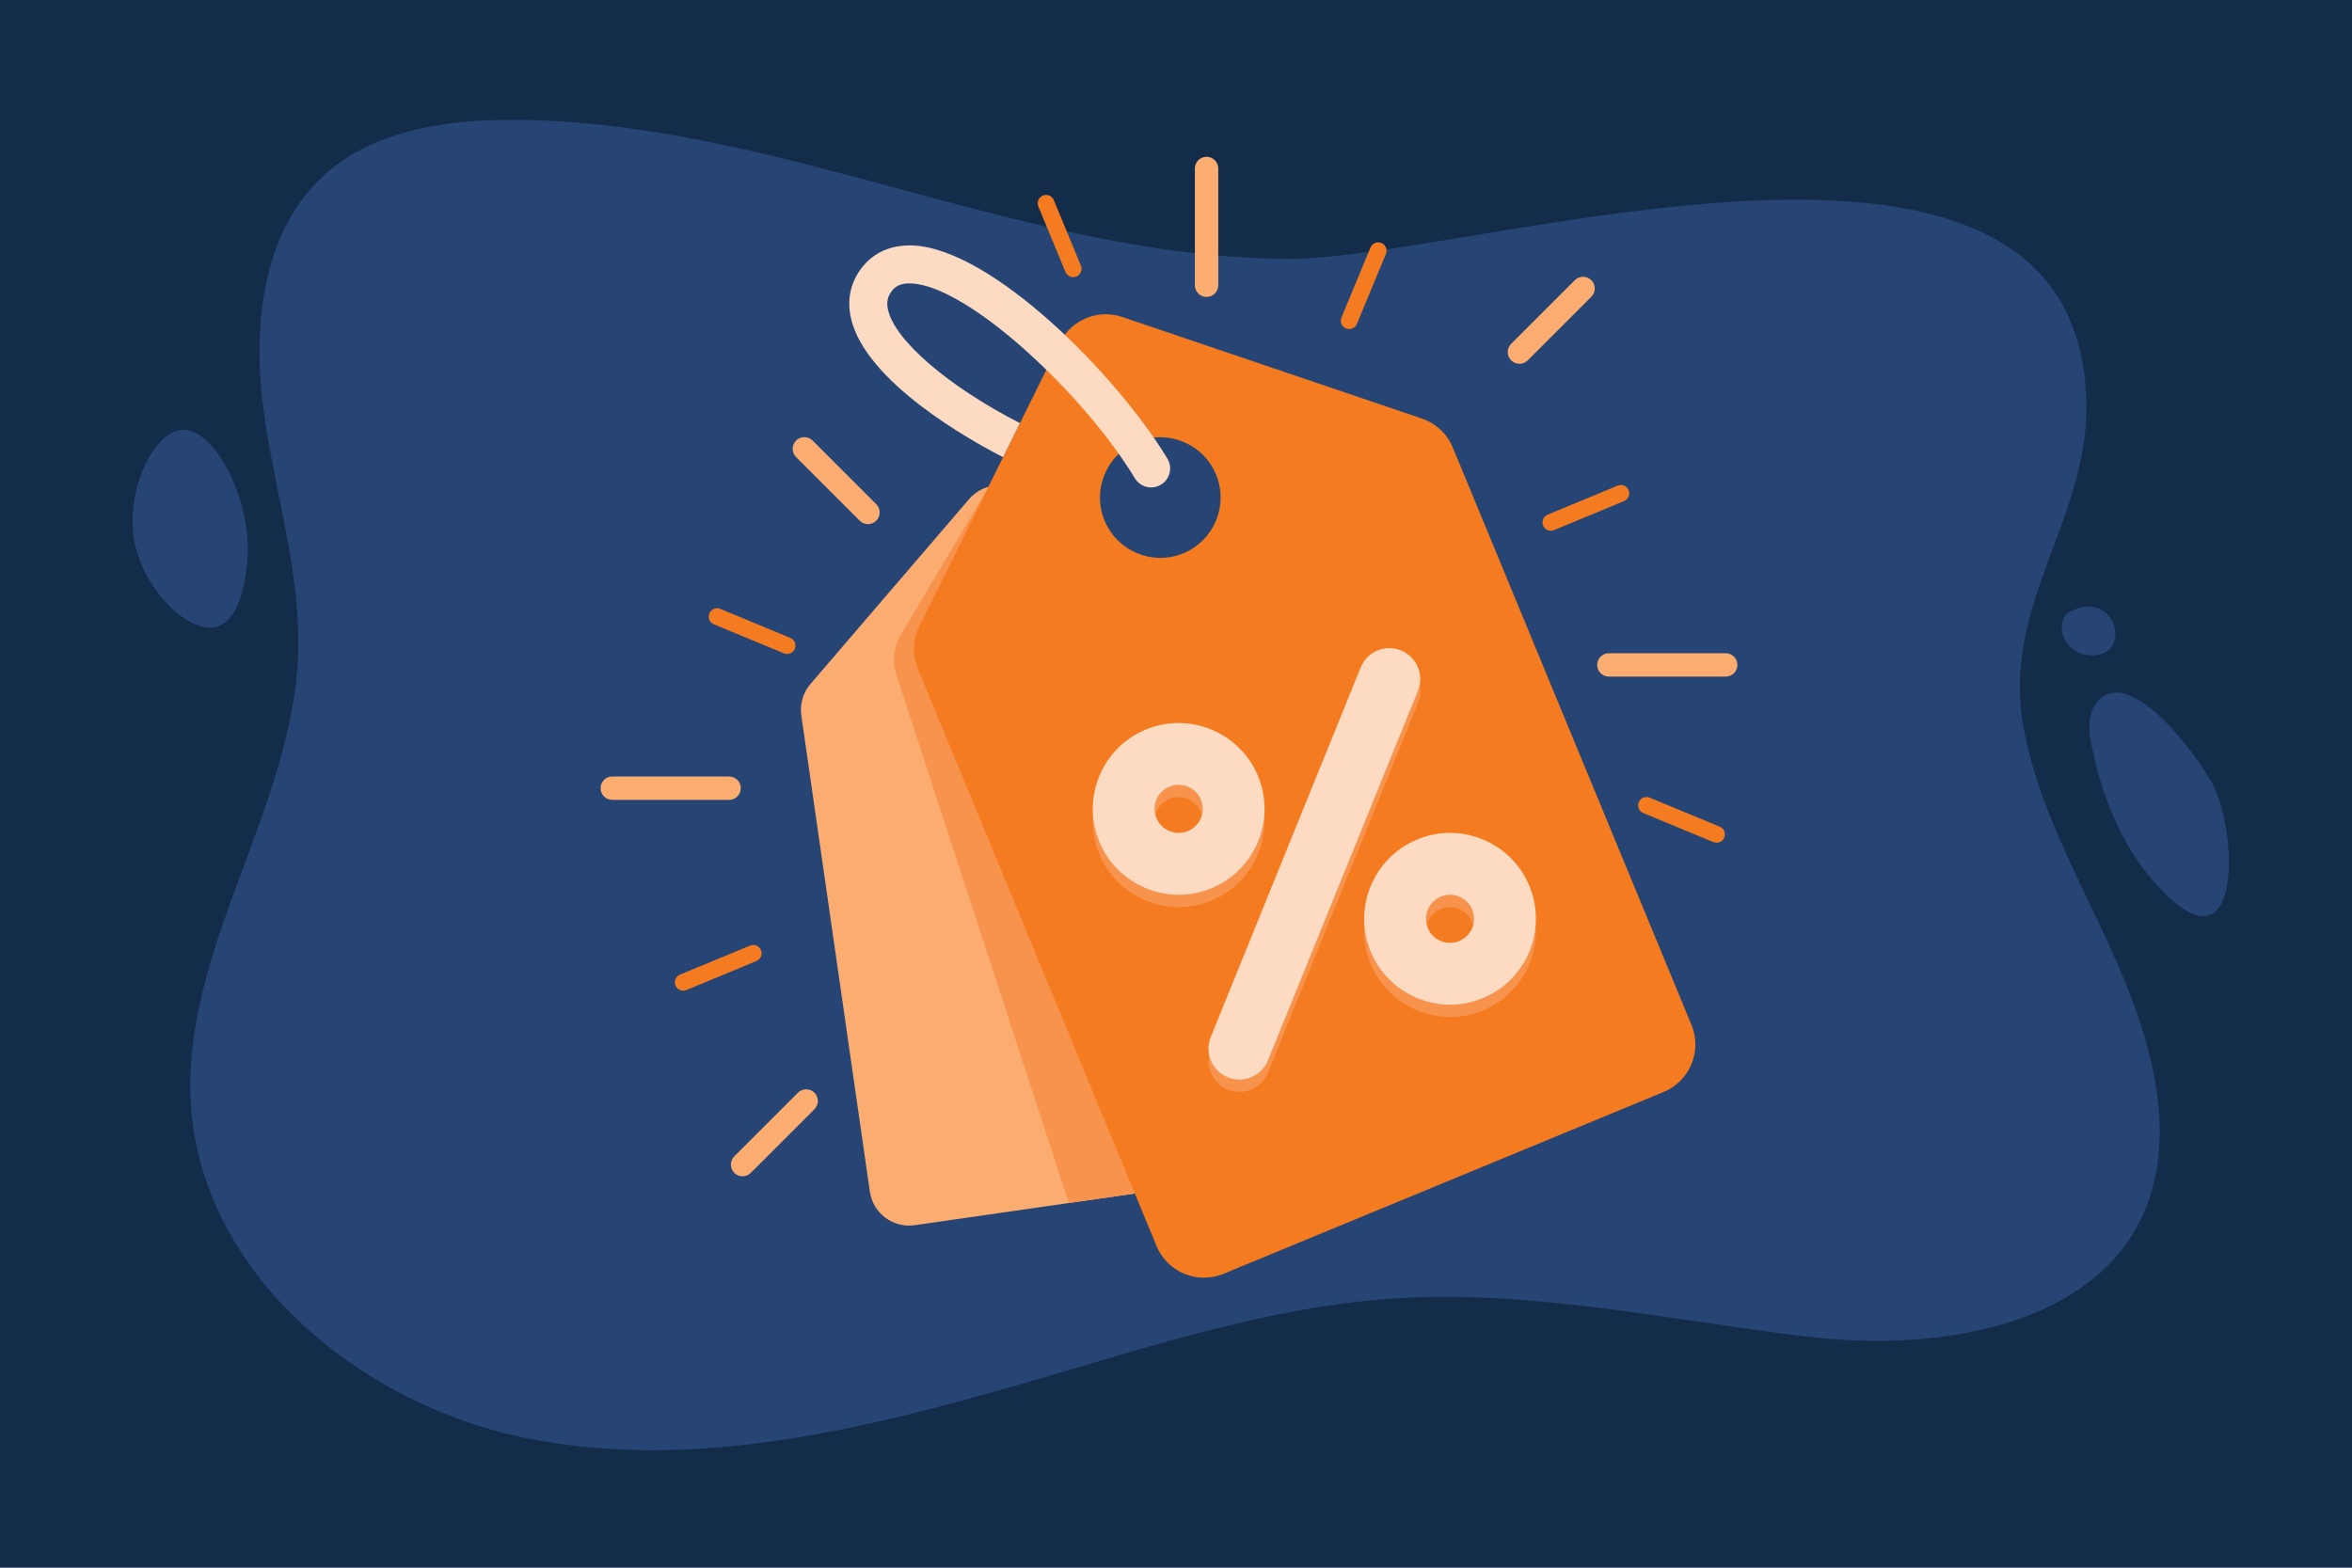 <?xml version="1.0" encoding="UTF-8"?><svg id="Layer_2" xmlns="http://www.w3.org/2000/svg" viewBox="0 0 1200 800"><defs><style>.cls-1{fill:#f47b20;}.cls-2{fill:#faac71;}.cls-3{fill:#f7934c;}.cls-4{fill:#fcdbc2;}.cls-5{fill:#132c4a;}.cls-6{fill:#264574;}</style></defs><g id="Layer_1-2"><rect class="cls-5" width="1200" height="800" transform="translate(1200 800) rotate(180)"/><path class="cls-6" d="m134.31,208.08c-1.52-11.69-2.23-23.81-1.79-35.84,1.15-31.53,10.18-62.42,33.14-83.11,24.59-22.15,59.86-27.72,92.95-27.93,16.18-.11,32.25.82,48.24,2.54,118.13,12.65,231.8,68.29,351.32,68.33,94.45.02,402.97-103.75,406.29,73.52,1.14,60.56-44.41,103.84-31.64,167.87,6.01,30.15,19.02,57.77,32.17,85.34,13.7,28.74,27.55,57.42,33.78,88.83,22.73,114.47-82.63,145.53-175.9,134.55-26.39-3.1-53.46-7.43-80.8-11.3-25.84-3.66-51.93-6.91-77.95-8.33-13.86-.77-27.7-1.01-41.47-.53-35.02,1.22-69.44,7.7-103.45,16.28-32.59,8.2-64.8,18.33-96.79,27.58-82.84,23.96-170.07,45.11-254.56,27.87-84.5-17.23-164.97-83.77-170.43-169.83-5.01-78.92,51.45-150.28,54.64-229.29,1.72-42.65-12.24-84.22-17.75-126.55Z"/><path class="cls-6" d="m110.99,319.75c14.55-4.5,15.38-36.26,15.42-38.36.5-29.36-17.57-63.13-33.57-62.02-14.67,1.02-29.19,31.45-24.2,57.22,4.81,24.85,28.18,47.54,42.35,43.15Z"/><path class="cls-6" d="m1129.48,401.35c-5.91-12.36-42.71-64.25-59.76-42.75-4.09,5.15-4.31,12.41-3.11,18.88,5,27.14,15.37,54.11,34.25,74.67,42.38,46.17,41.36-24.17,28.63-50.8Z"/><path class="cls-6" d="m1064.06,334.2c25.53,3.85,16.39-35.24-8.28-21.83-3.5,1.9-4.52,6.64-3.58,10.52,1.25,5.2,5.46,9.57,10.6,11.04.41.12.83.21,1.27.27Z"/><path class="cls-2" d="m521.12,346.87c-12.96,1.87-24.97-7.12-26.83-20.08-1.87-12.96,7.12-24.97,20.08-26.83,12.95-1.87,24.96,7.12,26.83,20.08,1.86,12.95-7.13,24.96-20.08,26.83Zm147.83,228.84l-34.95-243c-.83-5.77-4.11-10.9-9-14.08l-104.23-67.69c-8.5-5.51-19.76-3.89-26.36,3.79l-80.91,94.32c-3.8,4.43-5.5,10.28-4.67,16.04l34.97,243c1.59,11.05,11.83,18.71,22.88,17.13l92.57-13.32,92.59-13.32c11.04-1.59,18.71-11.84,17.11-22.88"/><path class="cls-3" d="m634,332.71c-.83-5.77-4.11-10.9-9-14.08l-104.23-67.69c-4.98-3.23-10.89-3.94-16.27-2.49l-45.03,75.73c-3.57,6.01-4.38,13.29-2.2,19.94l88.08,269.78,13.91-2,92.59-13.32c11.04-1.59,18.71-11.84,17.11-22.88l-34.95-243"/><path class="cls-1" d="m603.74,282.34c-15.7,6.5-33.69-.98-40.19-16.68-6.49-15.7.98-33.7,16.68-40.19,15.71-6.49,33.7.98,40.19,16.68,6.5,15.7-.98,33.7-16.68,40.19Zm259.24,240.63l-121.74-294.57c-2.89-6.99-8.66-12.39-15.82-14.82l-152.81-51.82c-12.45-4.21-26.1,1.42-31.93,13.2l-71.64,144.59c-3.37,6.78-3.63,14.68-.74,21.67l121.74,294.57c5.53,13.4,20.88,19.76,34.27,14.22l112.23-46.38,112.22-46.38c13.4-5.54,19.77-20.88,14.23-34.28"/><path class="cls-1" d="m591.98,210.52c-5.69,0-11.26,1.11-16.55,3.3-10.71,4.42-19.05,12.75-23.5,23.46s-4.45,22.49-.03,33.2c6.72,16.29,22.47,26.81,40.1,26.81,5.69,0,11.26-1.11,16.56-3.29,22.1-9.14,32.65-34.56,23.51-56.66-6.73-16.29-22.47-26.81-40.1-26.81Zm22.32,428.87c-5.55,0-10.49-3.31-12.61-8.43l-121.75-294.57c-1.5-3.63-1.35-7.73.39-11.25l71.64-144.58c2.32-4.68,7-7.59,12.22-7.59,1.48,0,2.96.25,4.38.73l152.81,51.82c3.72,1.26,6.72,4.07,8.22,7.69l121.74,294.57c1.39,3.37,1.38,7.06,0,10.43-1.4,3.37-4.01,5.98-7.39,7.37l-224.45,92.77c-1.67.7-3.42,1.04-5.19,1.04"/><path class="cls-4" d="m511.76,233.3l8.61-17.37c-36.62-18.83-63.67-42.04-67.3-57.81-.85-3.72-.3-6.63,1.81-9.45,1.53-2.03,3.98-4.34,10.17-4.04,29.38,1.47,88.21,56.82,113.96,99.42,1.82,3.02,5.02,4.69,8.31,4.69,1.71,0,3.43-.46,5.01-1.41,4.58-2.76,6.05-8.73,3.27-13.3-26-43.02-89.41-106.76-129.6-108.76-11.27-.49-20.44,3.51-26.63,11.77-5.53,7.38-7.33,16.17-5.18,25.44,7.51,32.62,61.2,62.41,77.46,70.77.04.02.08.03.12.04"/><path class="cls-3" d="m632.32,557.2c-1.98,0-3.98-.37-5.92-1.16-8.06-3.27-11.96-12.47-8.68-20.53l76.52-188.62c3.28-8.06,12.46-11.96,20.54-8.68,8.07,3.27,11.96,12.47,8.68,20.53l-76.52,188.62c-2.49,6.13-8.39,9.85-14.62,9.85"/><path class="cls-3" d="m601.32,406.8c-1.59,0-3.21.31-4.76.97-3.02,1.27-5.37,3.65-6.6,6.69s-1.2,6.38.08,9.4c1.27,3.02,3.65,5.36,6.68,6.6,3.04,1.23,6.38,1.2,9.4-.07,3.02-1.29,5.37-3.65,6.6-6.7,1.23-3.04,1.21-6.38-.07-9.39-1.98-4.69-6.54-7.5-11.34-7.5Zm.03,56.1c-5.57,0-11.14-1.09-16.47-3.24-10.85-4.4-19.33-12.75-23.88-23.53-4.56-10.78-4.65-22.68-.25-33.53,4.41-10.85,12.76-19.33,23.55-23.88,22.23-9.4,48,1.04,57.41,23.29,4.55,10.79,4.64,22.69.24,33.53-4.4,10.85-12.76,19.33-23.54,23.88-5.49,2.31-11.27,3.49-17.05,3.49"/><path class="cls-3" d="m739.8,462.9c-1.62,0-3.24.31-4.78.98-6.23,2.64-9.16,9.85-6.53,16.09,2.64,6.24,9.85,9.17,16.1,6.53,6.22-2.63,9.15-9.85,6.52-16.09-1.28-3.01-3.65-5.36-6.7-6.59-1.48-.6-3.05-.91-4.61-.91Zm.07,56.09c-17.09,0-33.35-10.04-40.41-26.75-9.4-22.24,1.04-48,23.29-57.41,10.78-4.56,22.68-4.64,33.53-.25,10.85,4.4,19.33,12.75,23.89,23.54,9.4,22.24-1.04,48-23.29,57.41-5.56,2.34-11.32,3.45-17,3.45"/><path class="cls-4" d="m632.32,550.9c-1.98,0-3.98-.37-5.92-1.16-8.06-3.28-11.96-12.48-8.68-20.54l76.52-188.62c3.28-8.06,12.46-11.97,20.54-8.68,8.07,3.27,11.96,12.47,8.68,20.54l-76.52,188.61c-2.49,6.13-8.39,9.85-14.62,9.85"/><path class="cls-4" d="m601.32,400.49c-1.59,0-3.21.31-4.76.97-3.02,1.27-5.37,3.65-6.6,6.69s-1.2,6.38.08,9.4c1.27,3.01,3.65,5.36,6.68,6.59,3.04,1.23,6.38,1.2,9.4-.07,3.02-1.29,5.37-3.65,6.6-6.69,1.23-3.04,1.21-6.38-.07-9.4-1.98-4.68-6.54-7.5-11.34-7.5Zm.03,56.1c-5.57,0-11.14-1.08-16.47-3.24-10.85-4.39-19.33-12.75-23.88-23.53-4.56-10.77-4.65-22.68-.25-33.52,4.41-10.85,12.76-19.33,23.55-23.89,22.23-9.4,48,1.05,57.41,23.29,4.55,10.79,4.64,22.69.24,33.54-4.4,10.84-12.76,19.33-23.54,23.88-5.49,2.31-11.27,3.48-17.05,3.48"/><path class="cls-4" d="m739.8,456.59c-1.62,0-3.24.32-4.78.98-6.23,2.63-9.16,9.85-6.53,16.08,2.64,6.24,9.85,9.17,16.1,6.53,6.22-2.63,9.15-9.85,6.52-16.09-1.28-3.02-3.65-5.36-6.7-6.6-1.48-.6-3.05-.91-4.61-.91Zm.07,56.09c-17.09,0-33.35-10.05-40.41-26.75-9.4-22.25,1.04-48,23.29-57.42,10.78-4.56,22.68-4.65,33.53-.24,10.85,4.39,19.33,12.75,23.89,23.53,9.4,22.25-1.04,48-23.29,57.41-5.56,2.35-11.32,3.46-17,3.46"/><path class="cls-2" d="m615.59,151.54c-3.29,0-5.96-2.66-5.96-5.96v-59.61c0-3.29,2.67-5.96,5.96-5.96s5.97,2.67,5.97,5.96v59.61c0,3.3-2.67,5.96-5.97,5.96"/><path class="cls-2" d="m775.23,185.65c-1.53,0-3.06-.58-4.23-1.75-2.32-2.33-2.32-6.11,0-8.44l32.47-32.47c2.32-2.32,6.11-2.32,8.44,0,2.33,2.33,2.33,6.11,0,8.44l-32.46,32.47c-1.16,1.17-2.7,1.75-4.21,1.75"/><path class="cls-2" d="m880.46,345.28h-59.6c-3.29,0-5.96-2.67-5.96-5.97s2.67-5.97,5.96-5.97h59.6c3.3,0,5.97,2.67,5.97,5.97s-2.67,5.97-5.97,5.97"/><path class="cls-1" d="m875.78,430.04c-.54,0-1.09-.1-1.63-.32l-35.73-14.8c-2.18-.91-3.21-3.4-2.31-5.57.9-2.17,3.38-3.21,5.56-2.31l35.73,14.81c2.18.89,3.21,3.38,2.31,5.56-.68,1.65-2.27,2.63-3.94,2.63"/><path class="cls-1" d="m688.35,167.93c-.53,0-1.09-.11-1.62-.33-2.18-.9-3.21-3.4-2.31-5.57l14.81-35.72c.9-2.17,3.38-3.22,5.56-2.31,2.18.89,3.21,3.39,2.31,5.57l-14.8,35.72c-.68,1.64-2.26,2.64-3.94,2.64"/><path class="cls-1" d="m547.54,141.43c-1.68,0-3.26-.99-3.94-2.63l-13.83-33.43c-.91-2.18.12-4.67,2.3-5.57,2.19-.91,4.67.13,5.57,2.3l13.84,33.43c.9,2.18-.14,4.67-2.31,5.57-.53.23-1.09.33-1.63.33"/><path class="cls-1" d="m791.26,270.82c-1.68,0-3.26-.99-3.94-2.63-.91-2.18.13-4.67,2.31-5.57l35.73-14.8c2.17-.92,4.66.13,5.57,2.3.89,2.18-.14,4.67-2.31,5.57l-35.73,14.81c-.53.22-1.09.32-1.62.32"/><path class="cls-2" d="m442.85,267.47c-1.53,0-3.06-.59-4.21-1.75l-32.47-32.47c-2.33-2.33-2.33-6.11,0-8.43,2.32-2.33,6.1-2.33,8.43,0l32.47,32.46c2.33,2.33,2.33,6.11,0,8.44-1.16,1.16-2.69,1.75-4.21,1.75"/><path class="cls-2" d="m378.85,600.27c-1.53,0-3.05-.59-4.22-1.75-2.32-2.33-2.32-6.11,0-8.44l32.47-32.47c2.32-2.32,6.11-2.32,8.44,0,2.32,2.33,2.32,6.11,0,8.44l-32.47,32.47c-1.16,1.16-2.7,1.75-4.21,1.75"/><path class="cls-2" d="m371.99,408.18h-59.61c-3.29,0-5.96-2.66-5.96-5.97s2.67-5.96,5.96-5.96h59.61c3.3,0,5.96,2.67,5.96,5.96s-2.66,5.97-5.96,5.97"/><path class="cls-1" d="m401.59,333.72c-.55,0-1.1-.11-1.64-.32l-35.72-14.81c-2.18-.9-3.21-3.39-2.31-5.57.9-2.17,3.39-3.21,5.56-2.31l35.73,14.8c2.17.91,3.21,3.4,2.31,5.57-.68,1.64-2.26,2.64-3.93,2.64"/><path class="cls-1" d="m348.59,505.55c-1.68,0-3.26-.99-3.94-2.63-.9-2.18.14-4.68,2.31-5.58l35.73-14.79c2.17-.91,4.66.14,5.57,2.31.89,2.17-.14,4.67-2.31,5.56l-35.73,14.8c-.53.23-1.09.33-1.63.33"/></g></svg>